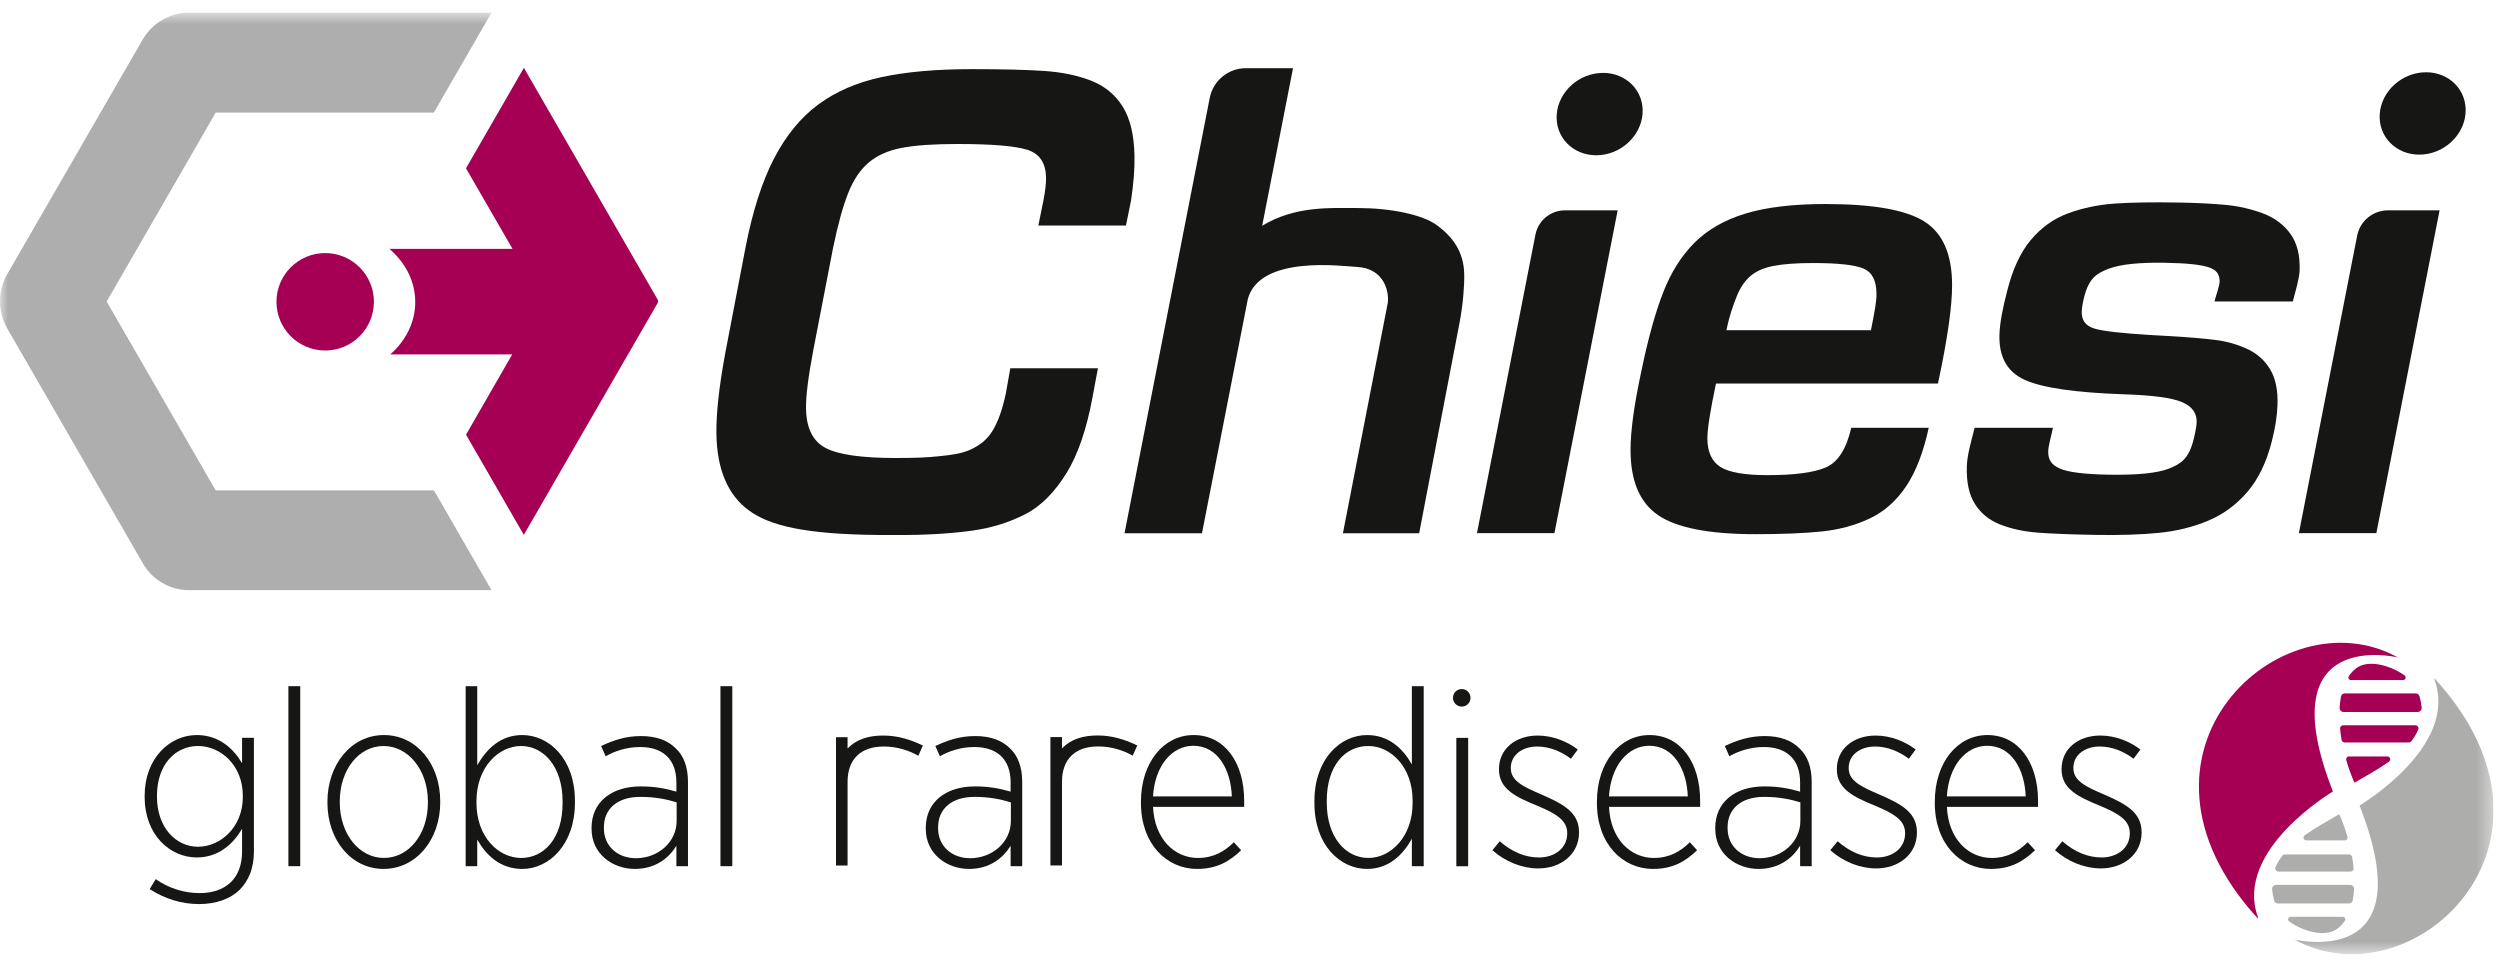 <svg width="158" height="61" viewBox="0 0 158 61" fill="none" xmlns="http://www.w3.org/2000/svg">
<g clip-path="url(#clip0_2341_61456)">
<g clip-path="url(#clip1_2341_61456)">
<mask id="mask0_2341_61456" style="mask-type:alpha" maskUnits="userSpaceOnUse" x="0" y="0" width="158" height="61">
<rect y="0.786" width="157.593" height="59.52" fill="black"/>
</mask>
<g mask="url(#mask0_2341_61456)">
<path d="M55.581 33.811C50.881 33.772 48.647 33.228 47.323 32.254C45.998 31.279 45.316 29.677 45.277 27.446C45.255 26.164 45.442 24.446 45.841 22.293L47.11 15.677C47.557 13.37 48.158 11.485 48.915 10.024C49.672 8.562 50.606 7.422 51.721 6.601C52.834 5.78 54.17 5.204 55.729 4.87C57.287 4.537 59.182 4.37 61.412 4.37C63.361 4.37 64.894 4.409 66.01 4.485C67.127 4.562 68.111 4.768 68.963 5.101C69.815 5.434 70.478 5.979 70.953 6.735C71.428 7.492 71.677 8.537 71.7 9.87C71.715 10.691 71.641 11.626 71.48 12.677L71.161 14.254H65.623L65.942 12.677C66.059 12.088 66.115 11.601 66.109 11.216C66.093 10.293 65.698 9.71 64.924 9.466C64.151 9.223 62.674 9.101 60.495 9.101C58.982 9.101 57.804 9.184 56.961 9.351C56.118 9.518 55.431 9.825 54.9 10.274C54.37 10.723 53.938 11.364 53.607 12.197C53.275 13.03 52.955 14.191 52.648 15.677L51.414 22.062C51.084 23.78 50.927 25.037 50.941 25.831C50.963 27.062 51.374 27.888 52.177 28.311C52.979 28.735 54.457 28.946 56.611 28.946C57.944 28.946 58.632 28.908 59.374 28.831C60.116 28.754 60.767 28.675 61.327 28.418C61.886 28.162 62.347 27.833 62.709 27.256C63.07 26.679 63.358 25.878 63.571 24.852L63.851 23.275H69.389L69.037 25.16C68.662 27.16 68.119 28.736 67.409 29.89C66.698 31.044 65.828 31.972 64.799 32.497C63.769 33.023 62.654 33.369 61.452 33.535C60.249 33.702 58.585 33.838 56.306 33.811" fill="#161615"/>
<path d="M98.241 33.693H93.345L97.04 14.829C97.215 13.937 97.996 13.293 98.906 13.293H102.237L98.241 33.693Z" fill="#161615"/>
<path fill-rule="evenodd" clip-rule="evenodd" d="M121.896 27.038C121.558 28.592 121.079 29.829 120.458 30.748C119.836 31.668 119.072 32.342 118.165 32.769C117.258 33.196 116.261 33.468 115.173 33.585C114.085 33.701 112.673 33.76 110.938 33.76C108.036 33.76 105.996 33.365 104.818 32.575C103.639 31.785 103.05 30.405 103.05 28.436C103.05 27.219 103.283 25.535 103.749 23.385C104.163 21.39 104.617 19.759 105.109 18.489C105.601 17.22 106.262 16.171 107.091 15.341C107.92 14.513 108.995 13.898 110.316 13.496C111.637 13.095 113.321 12.894 115.367 12.894C118.372 12.894 120.458 13.263 121.623 14.001C122.789 14.739 123.372 16.08 123.372 18.023C123.372 19.396 123.074 21.468 122.478 24.24H108.451C108.088 25.949 107.907 27.102 107.907 27.698C107.907 28.553 108.179 29.155 108.723 29.505C109.267 29.855 110.264 30.029 111.715 30.029C113.399 30.029 114.623 29.868 115.387 29.544C116.151 29.22 116.689 28.385 116.999 27.038L121.896 27.038ZM118.243 20.869C118.476 19.703 118.593 19.111 118.593 18.567C118.593 17.738 118.32 17.207 117.776 16.974C117.232 16.74 116.17 16.624 114.59 16.624C113.502 16.624 112.647 16.689 112.026 16.818C111.404 16.948 110.918 17.174 110.568 17.498C110.219 17.822 109.94 18.256 109.733 18.8C109.526 19.344 109.318 19.859 109.111 20.869L118.243 20.869Z" fill="#161615"/>
<path d="M139.956 19.051C140.047 18.686 140.292 18.019 140.282 17.757C140.263 17.299 140.072 17.056 139.58 16.89C139.088 16.724 138.174 16.63 136.839 16.607C135.214 16.578 134.031 16.702 133.288 16.977C132.544 17.252 132.02 17.56 131.715 18.786C131.624 19.151 131.574 19.451 131.566 19.687C131.546 20.236 131.809 20.595 132.354 20.761C132.898 20.928 134.112 21.067 135.995 21.178L137.054 21.236C138.31 21.311 139.296 21.393 140.013 21.484C140.731 21.575 141.399 21.764 142.018 22.05C142.637 22.335 143.12 22.763 143.467 23.332C143.814 23.902 143.971 24.657 143.938 25.599C143.915 26.28 143.796 27.037 143.584 27.872C143.249 29.201 142.733 30.273 142.036 31.086C141.34 31.898 140.513 32.507 139.555 32.908C138.598 33.311 137.553 33.568 136.423 33.679C135.292 33.79 133.966 33.832 132.448 33.806C130.902 33.779 129.685 33.731 128.797 33.664C127.908 33.595 127.115 33.425 126.417 33.151C125.719 32.877 125.184 32.442 124.812 31.846C124.439 31.25 124.27 30.455 124.305 29.46C124.33 28.753 124.551 28.002 124.795 27.037L129.745 27.039C129.618 27.666 129.455 28.162 129.448 28.529C129.438 29.075 129.665 29.38 130.181 29.612C130.697 29.843 131.728 29.973 133.273 30C135.08 30.031 136.349 29.903 137.08 29.614C137.811 29.326 138.328 29.011 138.634 27.785C138.755 27.29 138.821 26.924 138.829 26.689C138.849 26.113 138.543 25.689 137.911 25.416C137.278 25.143 136.045 24.977 134.213 24.919C131.151 24.813 129.064 24.509 127.955 24.004C126.846 23.5 126.316 22.542 126.366 21.128C126.389 20.448 126.552 19.534 126.855 18.387C127.19 17.031 127.687 15.959 128.343 15.171C129 14.384 129.786 13.822 130.701 13.484C131.618 13.146 132.594 12.941 133.632 12.867C134.67 12.794 136.014 12.771 137.664 12.8C138.868 12.821 139.876 12.872 140.686 12.951C141.495 13.031 142.269 13.208 143.006 13.483C143.743 13.758 144.324 14.187 144.749 14.77C145.174 15.354 145.37 16.13 145.336 17.098C145.318 17.622 145.058 18.453 144.906 19.053L139.956 19.051Z" fill="#161615"/>
<path d="M150.186 33.693H145.29L148.972 14.896C149.154 13.965 149.971 13.293 150.919 13.293H154.182L150.186 33.693Z" fill="#161615"/>
<path d="M84.873 33.701H89.691L92.237 20.433C92.451 19.32 92.553 18.143 92.539 17.34C92.513 15.838 91.746 14.931 90.827 14.244C89.908 13.558 87.885 13.148 85.813 13.148C84.111 13.148 81.877 12.993 79.77 14.267L81.719 4.309H78.74C77.626 4.309 76.669 5.097 76.455 6.19L71.07 33.701H75.966L78.861 18.909C79.612 16.087 84.896 16.832 85.735 16.869C87.537 16.947 87.799 18.515 87.708 19.142" fill="#161615"/>
<path d="M41.557 18.92L33.11 4.288L29.45 10.635L32.392 15.73H24.613C25.621 16.596 26.243 17.781 26.243 19.088C26.243 20.37 25.644 21.534 24.669 22.396H32.373L29.453 27.471L33.105 33.803L41.557 19.164C41.601 19.088 41.601 18.995 41.557 18.92Z" fill="#A50054"/>
<path d="M27.423 30.987L27.419 30.994H13.633L6.741 19.056L13.633 7.118H27.419L27.419 7.119L31.072 0.786H11.996C10.765 0.786 9.628 1.442 9.013 2.508L0.461 17.32C-0.154 18.386 -0.154 19.698 0.461 20.764L9.036 35.615C9.637 36.657 10.748 37.298 11.95 37.298H31.062L27.423 30.987Z" fill="#ADAEAD"/>
<path d="M23.631 19.073C23.631 20.774 22.252 22.152 20.552 22.152C18.851 22.152 17.473 20.774 17.473 19.073C17.473 17.373 18.851 15.994 20.552 15.994C22.252 15.994 23.631 17.373 23.631 19.073Z" fill="#A50054"/>
<path d="M103.816 6.939C103.853 8.369 102.667 9.649 101.166 9.799C99.664 9.948 98.416 8.911 98.379 7.481C98.341 6.051 99.527 4.77 101.029 4.621C102.53 4.471 103.778 5.509 103.816 6.939" fill="#161615"/>
<path d="M155.83 6.899C155.868 8.329 154.682 9.609 153.18 9.759C151.679 9.908 150.431 8.87 150.393 7.441C150.356 6.011 151.542 4.73 153.043 4.581C154.545 4.431 155.793 5.469 155.83 6.899" fill="#161615"/>
<path d="M142.702 58.058C142.719 58.077 142.697 57.953 142.697 57.953C141.171 53.715 147.445 50.028 147.441 50.02C143.32 39.535 151.549 41.553 151.547 41.551C144.193 37.469 133.111 47.572 142.702 58.058" fill="#A50054"/>
<path d="M148.361 52.885C148.219 52.396 148.045 51.914 147.843 51.455C147.07 51.896 146.313 52.326 145.656 52.788C145.513 52.889 145.585 53.114 145.76 53.114H148.189C148.308 53.114 148.395 53 148.361 52.885" fill="#ADAEAC"/>
<path d="M148.75 54.866C148.727 54.635 148.695 54.4 148.655 54.164C148.638 54.068 148.555 53.997 148.458 53.997H144.403C144.341 53.997 144.282 54.026 144.244 54.076C144.067 54.306 143.92 54.549 143.811 54.807C143.755 54.939 143.852 55.085 143.996 55.085H148.55C148.668 55.085 148.761 54.983 148.75 54.866" fill="#ADAEAC"/>
<path d="M148.694 56.895C148.736 56.672 148.765 56.437 148.78 56.193C148.789 56.048 148.675 55.925 148.529 55.925H143.847C143.7 55.925 143.583 56.05 143.596 56.196C143.615 56.425 143.658 56.664 143.729 56.916C143.76 57.025 143.859 57.1 143.972 57.1H148.446C148.568 57.1 148.672 57.014 148.694 56.895Z" fill="#ADAEAC"/>
<path d="M144.771 57.941C144.614 57.941 144.548 58.143 144.676 58.235C145.586 58.891 146.956 59.241 147.693 58.717C147.888 58.578 148.055 58.402 148.196 58.194C148.269 58.087 148.191 57.941 148.062 57.941H144.771Z" fill="#ADAEAC"/>
<path d="M148.283 48.037C148.424 48.526 148.599 49.008 148.801 49.467C149.574 49.026 150.331 48.596 150.987 48.133C151.131 48.032 151.059 47.808 150.884 47.808H148.455C148.335 47.808 148.249 47.922 148.283 48.037Z" fill="#A50054"/>
<path d="M147.893 46.055C147.915 46.286 147.947 46.521 147.987 46.757C148.003 46.853 148.087 46.924 148.184 46.924H152.239C152.301 46.924 152.36 46.895 152.398 46.845C152.575 46.615 152.721 46.372 152.831 46.114C152.887 45.982 152.79 45.836 152.647 45.836H148.092C147.974 45.836 147.881 45.938 147.893 46.055Z" fill="#A50054"/>
<path d="M147.95 44.026C147.908 44.25 147.879 44.485 147.864 44.729C147.854 44.874 147.97 44.997 148.115 44.997H152.797C152.944 44.997 153.06 44.872 153.048 44.725C153.029 44.497 152.986 44.257 152.915 44.006C152.884 43.897 152.785 43.821 152.672 43.821H148.198C148.076 43.821 147.972 43.907 147.95 44.026" fill="#A50054"/>
<path d="M151.872 42.981C152.029 42.981 152.095 42.779 151.968 42.688C151.057 42.032 149.688 41.682 148.951 42.206C148.756 42.345 148.588 42.521 148.447 42.728C148.374 42.836 148.452 42.981 148.582 42.981H151.872Z" fill="#A50054"/>
<path d="M153.862 42.872C153.844 42.853 153.866 42.977 153.866 42.977C155.393 47.215 149.119 50.902 149.122 50.91C153.243 61.395 145.014 59.378 145.017 59.379C152.371 63.461 163.453 53.358 153.862 42.872Z" fill="#ADAEAC"/>
<rect x="92.04" y="46.634" width="0.748" height="8.114" fill="#161615"/>
<path d="M92.937 44.102C92.937 44.408 92.689 44.657 92.382 44.657C92.076 44.657 91.827 44.408 91.827 44.102C91.827 43.795 92.076 43.547 92.382 43.547C92.689 43.547 92.937 43.795 92.937 44.102Z" fill="#161615"/>
<path fill-rule="evenodd" clip-rule="evenodd" d="M9.459 56.192L9.841 55.562C10.652 56.129 11.623 56.444 12.61 56.444C14.217 56.444 15.299 55.562 15.299 53.813V52.379C14.726 53.356 13.803 54.191 12.435 54.191C10.748 54.191 9.141 52.773 9.141 50.362V50.299C9.141 47.905 10.748 46.455 12.435 46.455C13.819 46.455 14.742 47.29 15.299 48.236V46.628H16.047V53.829C16.047 54.868 15.713 55.656 15.156 56.224C14.551 56.822 13.644 57.137 12.578 57.137C11.496 57.137 10.445 56.822 9.459 56.192M15.347 50.362V50.299C15.347 48.346 13.93 47.148 12.514 47.148C11.098 47.148 9.92 48.298 9.92 50.299V50.347C9.92 52.3 11.114 53.514 12.514 53.514C13.93 53.514 15.347 52.285 15.347 50.362Z" fill="#161615"/>
<rect x="18.227" y="43.367" width="0.748" height="11.376" fill="#161615"/>
<path fill-rule="evenodd" clip-rule="evenodd" d="M20.694 50.725V50.662C20.694 48.314 22.206 46.455 24.259 46.455C26.328 46.455 27.823 48.283 27.823 50.646V50.709C27.823 53.057 26.311 54.916 24.243 54.916C22.19 54.916 20.694 53.088 20.694 50.725ZM27.044 50.725V50.662C27.044 48.645 25.787 47.148 24.243 47.148C22.668 47.148 21.474 48.661 21.474 50.646V50.709C21.474 52.726 22.715 54.222 24.259 54.222C25.85 54.222 27.044 52.71 27.044 50.725Z" fill="#161615"/>
<path fill-rule="evenodd" clip-rule="evenodd" d="M30.162 53.057V54.743H29.43V43.367H30.162V48.362C30.75 47.338 31.626 46.455 33.01 46.455C34.681 46.455 36.336 47.936 36.336 50.615V50.725C36.336 53.404 34.681 54.916 33.01 54.916C31.61 54.916 30.719 54.049 30.162 53.057M35.556 50.757V50.646C35.556 48.44 34.347 47.148 32.931 47.148C31.498 47.148 30.114 48.504 30.114 50.615V50.757C30.114 52.884 31.498 54.223 32.931 54.223C34.379 54.223 35.556 52.994 35.556 50.757Z" fill="#161615"/>
<path fill-rule="evenodd" clip-rule="evenodd" d="M37.386 52.38V52.316C37.386 50.709 38.627 49.701 40.489 49.701C41.428 49.701 42.096 49.843 42.748 50.032V49.449C42.748 47.984 41.889 47.212 40.457 47.212C39.614 47.212 38.866 47.464 38.277 47.795L37.99 47.149C38.754 46.786 39.55 46.519 40.505 46.519C41.444 46.519 42.191 46.771 42.717 47.306C43.21 47.763 43.48 48.488 43.48 49.402V54.743H42.748V53.451C42.271 54.239 41.412 54.916 40.123 54.916C38.738 54.916 37.386 53.987 37.386 52.38ZM42.764 51.876V50.709C42.16 50.52 41.412 50.363 40.473 50.363C38.977 50.363 38.166 51.151 38.166 52.285V52.348C38.166 53.498 39.057 54.239 40.186 54.239C41.603 54.239 42.764 53.215 42.764 51.876" fill="#161615"/>
<rect x="45.533" y="43.367" width="0.748" height="11.376" fill="#161615"/>
<path fill-rule="evenodd" clip-rule="evenodd" d="M58.509 52.38V52.316C58.509 50.709 59.75 49.701 61.612 49.701C62.551 49.701 63.219 49.843 63.871 50.032V49.449C63.871 47.984 63.012 47.212 61.58 47.212C60.736 47.212 59.989 47.464 59.4 47.795L59.114 47.149C59.877 46.786 60.673 46.519 61.628 46.519C62.566 46.519 63.315 46.771 63.84 47.306C64.333 47.763 64.603 48.488 64.603 49.402V54.743H63.871V53.451C63.394 54.239 62.535 54.916 61.246 54.916C59.861 54.916 58.509 53.987 58.509 52.38ZM63.887 51.876V50.709C63.283 50.52 62.535 50.363 61.596 50.363C60.1 50.363 59.288 51.151 59.288 52.285V52.348C59.288 53.498 60.18 54.239 61.309 54.239C62.726 54.239 63.887 53.215 63.887 51.876" fill="#161615"/>
<path fill-rule="evenodd" clip-rule="evenodd" d="M72.107 50.741V50.678C72.107 48.172 73.555 46.455 75.433 46.455C77.374 46.455 78.632 48.157 78.632 50.615V50.993H72.871C72.967 53.057 74.256 54.223 75.704 54.223C76.69 54.223 77.39 53.813 77.979 53.23L78.441 53.734C77.709 54.443 76.897 54.916 75.656 54.916C73.731 54.916 72.107 53.34 72.107 50.741M77.852 50.331C77.788 48.614 76.945 47.133 75.417 47.133C74.049 47.133 72.983 48.425 72.871 50.331H77.852Z" fill="#161615"/>
<path fill-rule="evenodd" clip-rule="evenodd" d="M83.071 50.757V50.63C83.071 47.968 84.71 46.455 86.397 46.455C87.782 46.455 88.672 47.322 89.23 48.315V43.367H89.978V54.743H89.23V53.01C88.657 54.034 87.766 54.916 86.397 54.916C84.71 54.916 83.071 53.435 83.071 50.757M89.277 50.757V50.599C89.277 48.488 87.909 47.148 86.477 47.148C85.013 47.148 83.851 48.377 83.851 50.615V50.725C83.851 52.931 85.06 54.223 86.477 54.223C87.909 54.223 89.277 52.868 89.277 50.757Z" fill="#161615"/>
<path d="M94.321 53.735L94.783 53.168C95.562 53.845 96.39 54.192 97.265 54.192C98.268 54.192 99.048 53.593 99.048 52.679V52.648C99.048 51.844 98.347 51.419 97.138 50.915C95.785 50.363 94.735 49.859 94.735 48.63V48.599C94.735 47.354 95.754 46.487 97.186 46.487C98.14 46.487 99.063 46.865 99.716 47.37L99.286 47.953C98.65 47.48 97.918 47.181 97.154 47.181C96.167 47.181 95.483 47.748 95.483 48.52V48.551C95.483 49.339 96.247 49.717 97.44 50.221C98.857 50.836 99.795 51.371 99.795 52.6V52.616C99.795 53.987 98.65 54.885 97.217 54.885C96.199 54.885 95.133 54.459 94.321 53.735" fill="#161615"/>
<path fill-rule="evenodd" clip-rule="evenodd" d="M100.925 50.741V50.678C100.925 48.172 102.373 46.455 104.25 46.455C106.192 46.455 107.449 48.157 107.449 50.615V50.993H101.689C101.784 53.057 103.073 54.223 104.521 54.223C105.508 54.223 106.208 53.813 106.796 53.23L107.258 53.734C106.526 54.443 105.715 54.916 104.473 54.916C102.548 54.916 100.925 53.34 100.925 50.741M106.669 50.331C106.605 48.614 105.762 47.133 104.235 47.133C102.866 47.133 101.8 48.425 101.689 50.331H106.669Z" fill="#161615"/>
<path fill-rule="evenodd" clip-rule="evenodd" d="M108.404 52.38V52.316C108.404 50.709 109.646 49.701 111.507 49.701C112.446 49.701 113.115 49.843 113.767 50.032V49.449C113.767 47.984 112.908 47.212 111.476 47.212C110.632 47.212 109.884 47.464 109.295 47.795L109.009 47.149C109.773 46.786 110.568 46.519 111.523 46.519C112.462 46.519 113.21 46.771 113.735 47.306C114.229 47.763 114.499 48.488 114.499 49.402V54.743H113.767V53.451C113.29 54.239 112.43 54.916 111.141 54.916C109.757 54.916 108.404 53.987 108.404 52.38ZM113.783 51.876V50.709C113.178 50.52 112.43 50.363 111.491 50.363C109.996 50.363 109.184 51.151 109.184 52.285V52.348C109.184 53.498 110.075 54.239 111.205 54.239C112.621 54.239 113.783 53.215 113.783 51.876" fill="#161615"/>
<path d="M115.676 53.735L116.137 53.168C116.917 53.845 117.745 54.192 118.62 54.192C119.622 54.192 120.402 53.593 120.402 52.679V52.648C120.402 51.844 119.702 51.419 118.492 50.915C117.14 50.363 116.089 49.859 116.089 48.63V48.599C116.089 47.354 117.108 46.487 118.54 46.487C119.495 46.487 120.418 46.865 121.07 47.37L120.641 47.953C120.004 47.48 119.272 47.181 118.508 47.181C117.522 47.181 116.837 47.748 116.837 48.52V48.551C116.837 49.339 117.601 49.717 118.795 50.221C120.211 50.836 121.15 51.371 121.15 52.6V52.616C121.15 53.987 120.004 54.885 118.572 54.885C117.553 54.885 116.487 54.459 115.676 53.735" fill="#161615"/>
<path fill-rule="evenodd" clip-rule="evenodd" d="M122.279 50.741V50.678C122.279 48.172 123.728 46.455 125.605 46.455C127.546 46.455 128.804 48.157 128.804 50.615V50.993H123.043C123.139 53.057 124.428 54.223 125.875 54.223C126.862 54.223 127.562 53.813 128.151 53.23L128.613 53.734C127.881 54.443 127.069 54.916 125.828 54.916C123.902 54.916 122.279 53.34 122.279 50.741M128.024 50.331C127.96 48.614 127.117 47.133 125.589 47.133C124.221 47.133 123.155 48.425 123.043 50.331H128.024Z" fill="#161615"/>
<path d="M69.361 46.481C68.423 46.481 67.675 46.733 67.15 47.269C67.138 47.279 67.128 47.29 67.118 47.301V46.584H66.386V54.698H67.118V49.412C67.118 47.947 67.977 47.175 69.409 47.175C70.253 47.175 71.001 47.427 71.589 47.758L71.876 47.112C71.112 46.749 70.316 46.481 69.362 46.481" fill="#161615"/>
<path d="M55.811 46.486C54.872 46.486 54.124 46.738 53.599 47.274C53.588 47.284 53.578 47.295 53.567 47.306V46.589H52.835V54.703H53.567V49.417H53.567C53.567 47.952 54.426 47.18 55.858 47.18C56.702 47.18 57.45 47.432 58.039 47.763L58.325 47.117C57.561 46.754 56.766 46.486 55.811 46.486" fill="#161615"/>
<path d="M129.877 53.734L130.338 53.167C131.118 53.844 131.946 54.191 132.821 54.191C133.823 54.191 134.603 53.592 134.603 52.678V52.647C134.603 51.843 133.903 51.418 132.693 50.914C131.341 50.362 130.291 49.858 130.291 48.629V48.598C130.291 47.353 131.309 46.486 132.741 46.486C133.696 46.486 134.619 46.864 135.271 47.369L134.842 47.952C134.205 47.479 133.473 47.18 132.709 47.18C131.723 47.18 131.038 47.747 131.038 48.519V48.55C131.038 49.338 131.802 49.716 132.996 50.22C134.412 50.835 135.351 51.37 135.351 52.599V52.615C135.351 53.986 134.205 54.884 132.773 54.884C131.755 54.884 130.688 54.459 129.877 53.734" fill="#161615"/>
</g>
</g>
</g>
<defs>
<clipPath id="clip0_2341_61456">
<rect width="157.593" height="59.52" fill="white" transform="translate(0 0.786)"/>
</clipPath>
<clipPath id="clip1_2341_61456">
<rect width="157.593" height="59.52" fill="white" transform="translate(0 0.786)"/>
</clipPath>
</defs>
</svg>
